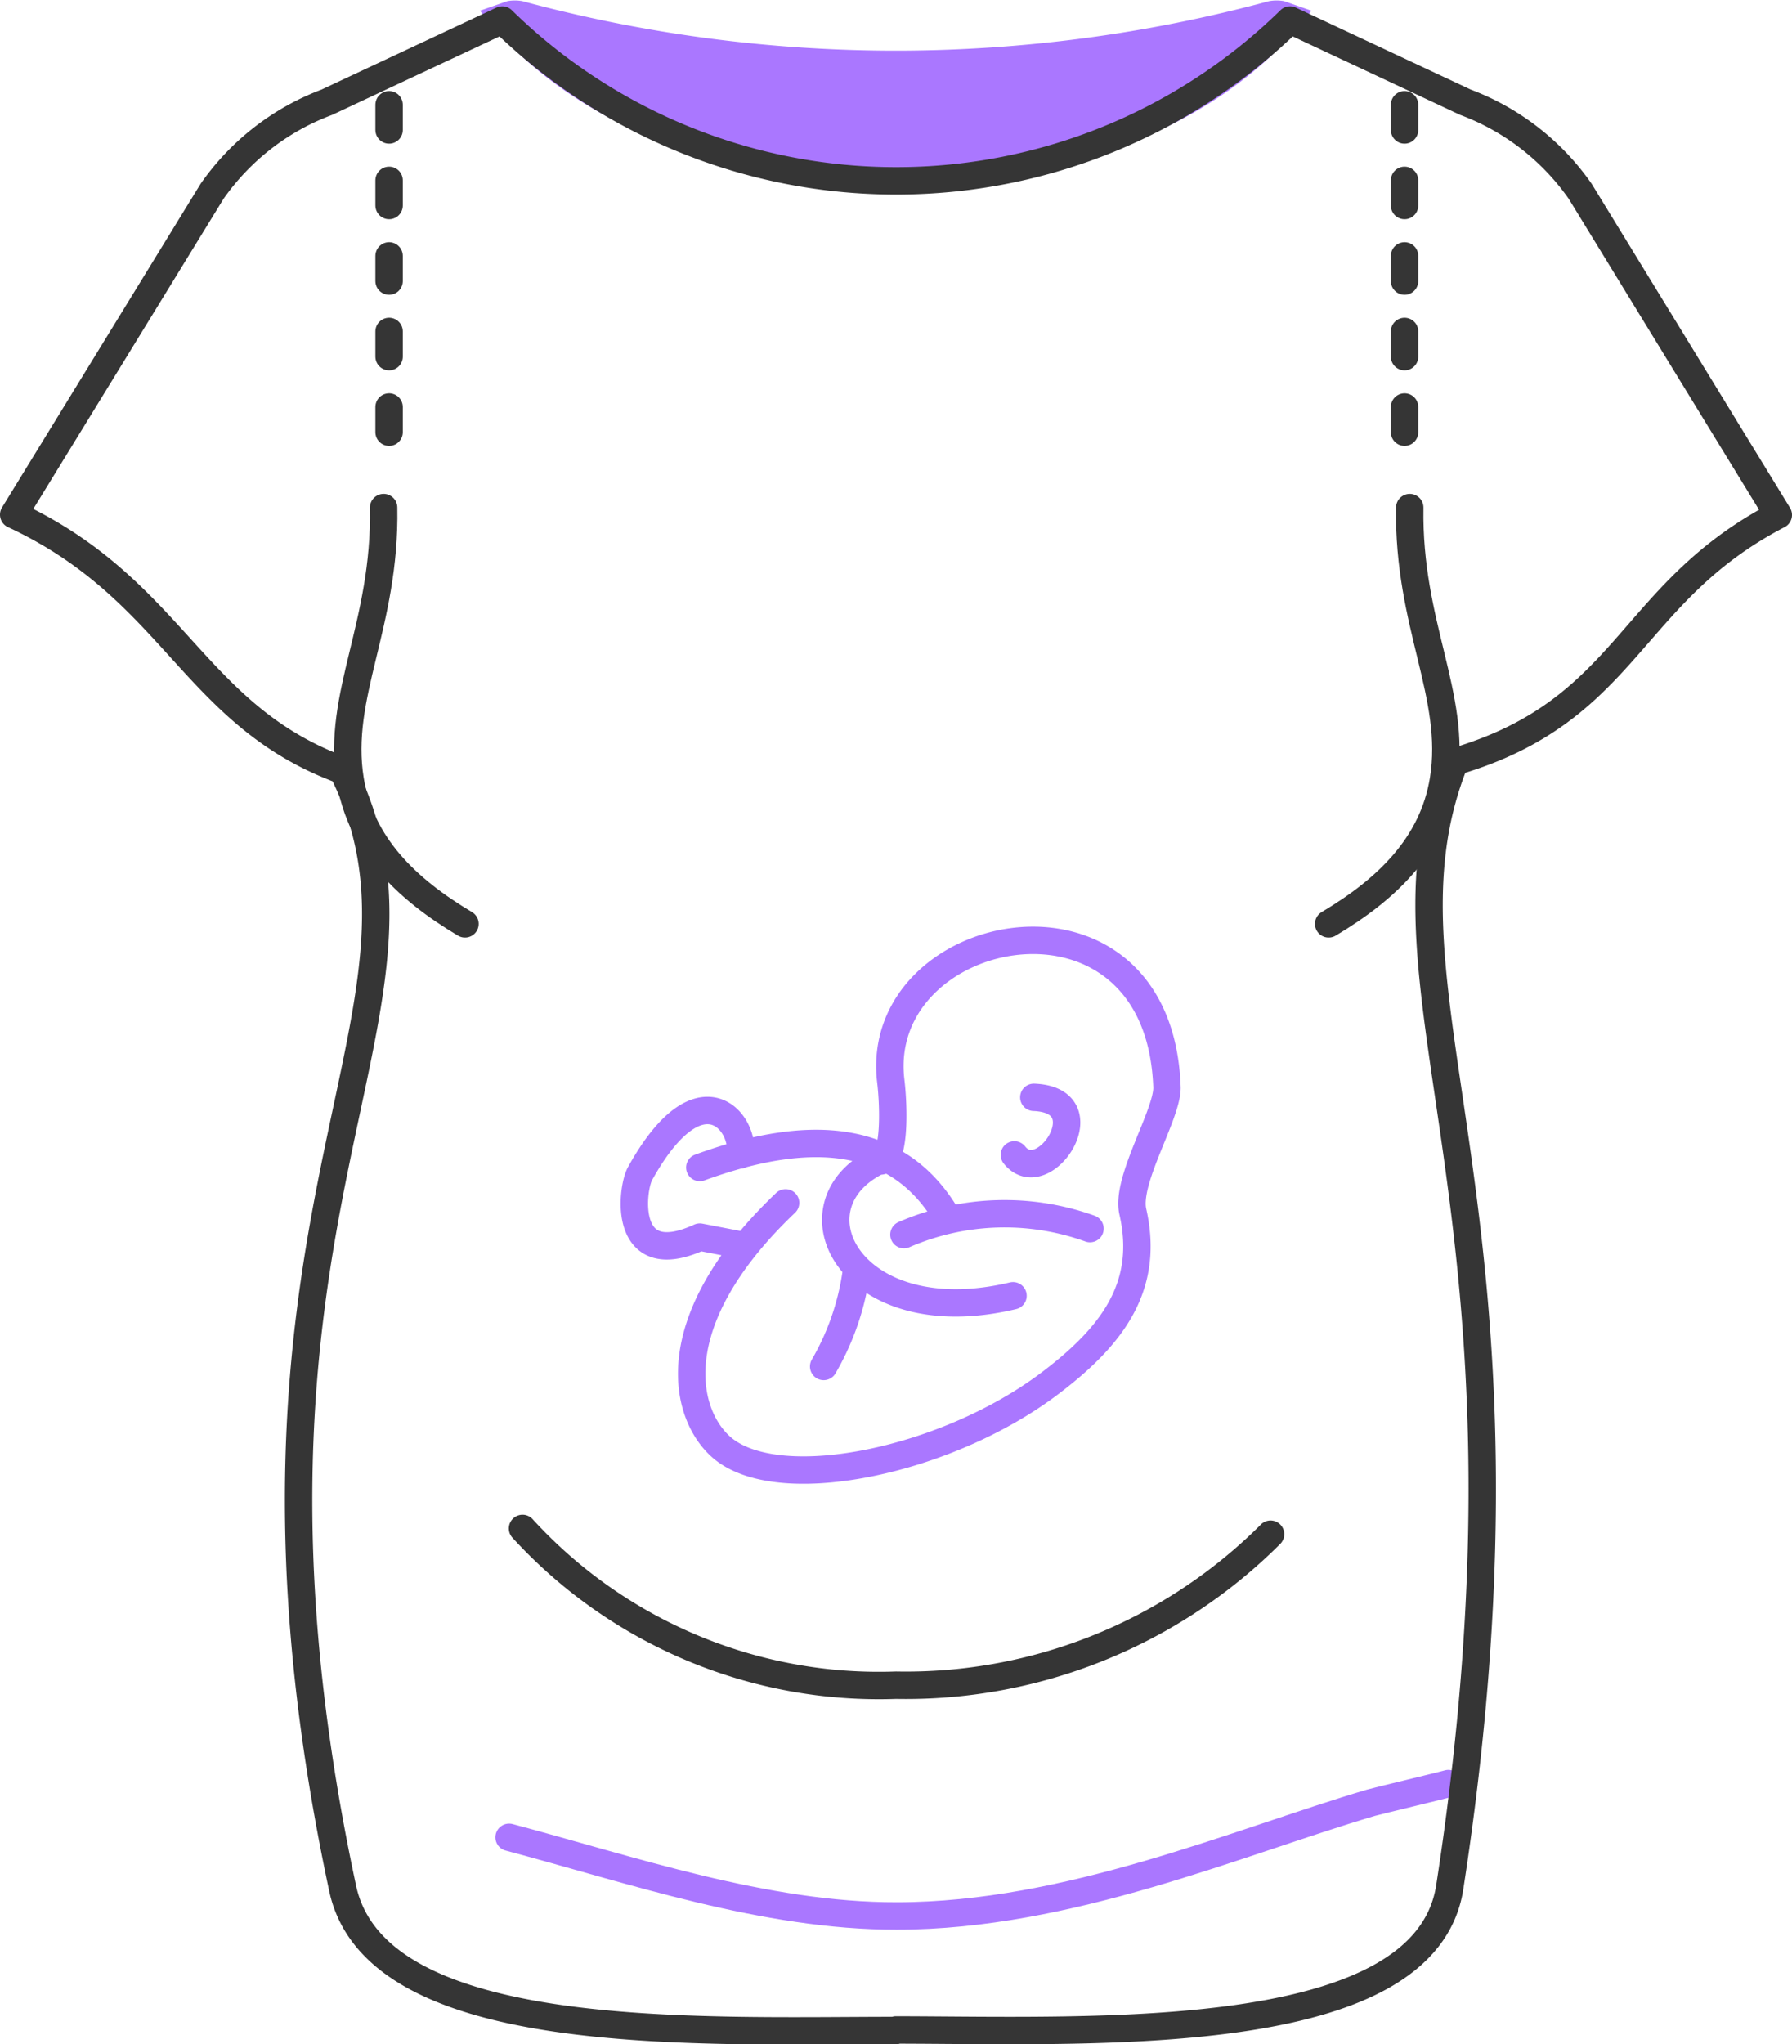 <svg id="Warstwa_1" data-name="Warstwa 1" xmlns="http://www.w3.org/2000/svg" viewBox="0 0 65.4 74.59"><title>koszulki_ciazowe</title><path d="M743.94,283.41l1-.35a1.6,1.6,0,0,1,.54,0,52.29,52.29,0,0,0,27.26,0,1.6,1.6,0,0,1,.54,0l1,.35c-6.31,8.49-23.84,8.5-30.34,0Z" transform="translate(-726.42 -283.02)" style="fill:#a7f;fill-rule:evenodd"/><path d="M745,350.06c4.44,1.18,9.33,2.88,14.15,2.87,6.27,0,12.43-2.69,17.3-4.13.24-.07,2.6-.63,2.83-.7" transform="translate(-726.42 -283.02)" style="fill:none;stroke:#a7f;stroke-linecap:round;stroke-linejoin:round"/><path d="M743.39,316.73c-2.15-1.28-3.8-2.88-4.19-5.25-.5-3.09,1.3-5.66,1.22-9.94" transform="translate(-726.42 -283.02)" style="fill:none;stroke:#353535;stroke-linecap:round;stroke-linejoin:round"/><path d="M772.79,339a18.83,18.83,0,0,1-13.67,5.51,17.62,17.62,0,0,1-13.63-5.72m13.63,18.32c-7.26,0-19,.54-20.2-5.21-5.25-24.58,4.47-31.86,0-40.77-5.47-2-6.11-6.59-12-9.33L734.16,290a8.92,8.92,0,0,1,4.19-3.25l6.4-3a20.54,20.54,0,0,0,28.75,0l6.4,3a8.92,8.92,0,0,1,4.19,3.25l7.23,11.81c-5.51,2.86-5.44,7.13-11.8,9-3.37,8.38,3.65,16.19-.19,41.07-.9,5.81-12.94,5.22-20.21,5.21Z" transform="translate(-726.42 -283.02)" style="fill:none;stroke:#353535;stroke-linecap:round;stroke-linejoin:round"/><path d="M763.39,330.3c-5.92,1.41-8.3-3.28-4.92-4.92.64.13.57-2,.46-2.91-.7-5.8,9.81-7.92,10.08.24,0,1-1.5,3.36-1.25,4.51.63,2.74-.75,4.57-3.07,6.31-3.72,2.79-9.69,4.05-11.84,2.38-1.45-1.14-2.39-4.59,2.24-9m4.32,1.16a9.22,9.22,0,0,1,6.79-.22m-5.24-.47c-1.78-3-5-3.22-9-1.76m1.66,2.86-1.66-.32c-2.84,1.3-2.5-1.75-2.18-2.32,2.18-3.93,3.84-1.89,3.66-.68m10,0c1.07,1.35,3.28-2,.71-2.1m-6.46,6.22a9.43,9.43,0,0,1-1.21,3.6" transform="translate(-726.42 -283.02)" style="fill:none;stroke:#a7f;stroke-linecap:round;stroke-linejoin:round"/><path d="M740.62,298.79V285.66" transform="translate(-726.42 -283.02)" style="fill:none;stroke:#353535;stroke-linecap:round;stroke-linejoin:round;stroke-dasharray:0.919,1.838"/><path d="M774.91,316.73c2.15-1.28,3.8-2.88,4.19-5.25.5-3.09-1.3-5.66-1.23-9.94" transform="translate(-726.42 -283.02)" style="fill:none;stroke:#353535;stroke-linecap:round;stroke-linejoin:round"/><line x1="51.26" y1="15.77" x2="51.26" y2="2.64" style="fill:none;stroke:#353535;stroke-linecap:round;stroke-linejoin:round;stroke-dasharray:0.919,1.838"/></svg>
